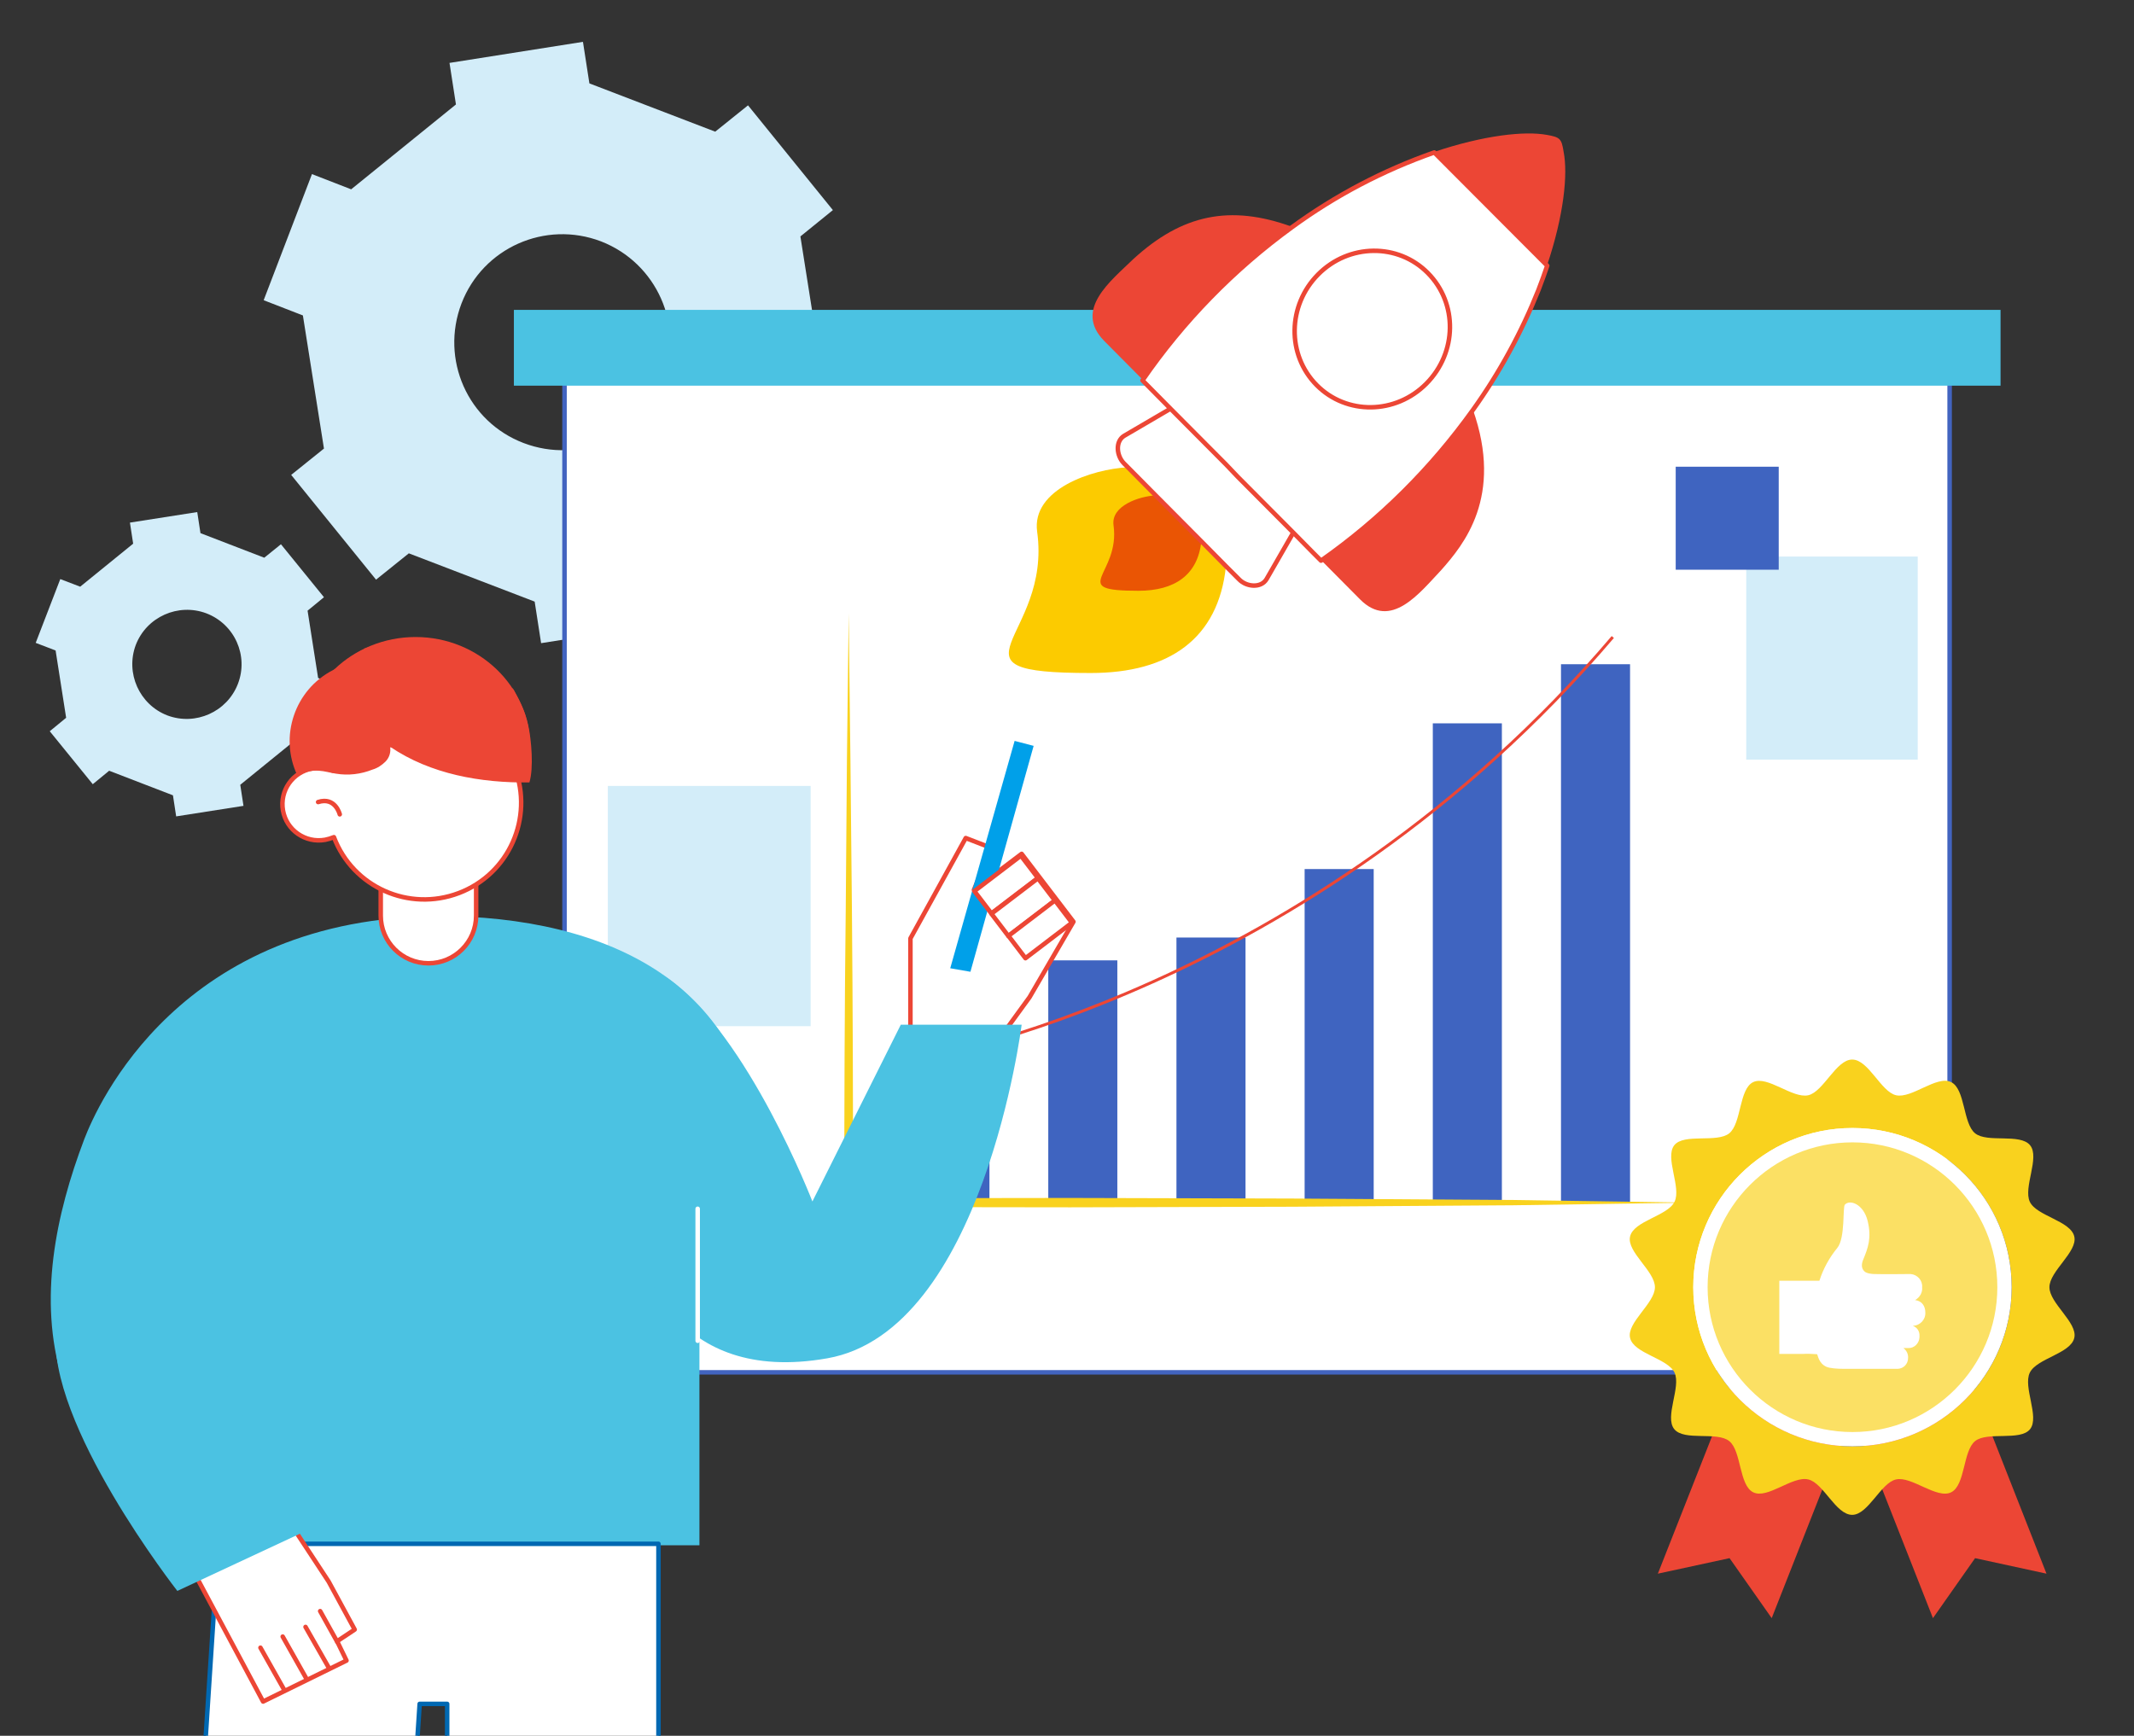 <?xml version="1.0" encoding="utf-8"?>
<!-- Generator: Adobe Illustrator 25.2.1, SVG Export Plug-In . SVG Version: 6.00 Build 0)  -->
<svg version="1.1" id="圖層_1" xmlns="http://www.w3.org/2000/svg" xmlns:xlink="http://www.w3.org/1999/xlink" x="0px" y="0px"
	 viewBox="0 0 729.2 593.2" style="enable-background:new 0 0 729.2 593.2;" xml:space="preserve">
<rect x="0" y="0" width="729.2" height="593.2" fill="#333333" stroke="none"/>
<style type="text/css">
	.st0{fill:#D3EDF9;}
	.st1{fill:#FFFFFF;stroke:#4264C0;stroke-width:1.54;stroke-linecap:round;stroke-linejoin:round;}
	.st2{fill:#4BC2E2;}
	.st3{fill:#3F64C0;}
	.st4{fill:#F9D21E;}
	.st5{fill:none;stroke:#EC4635;stroke-miterlimit:10;}
	.st6{fill:#EC4635;}
	.st7{fill:#FFFFFF;}
	.st8{fill:#FBE064;}
	.st9{fill-rule:evenodd;clip-rule:evenodd;fill:#FCCB00;}
	.st10{fill-rule:evenodd;clip-rule:evenodd;fill:#EA5504;}
	
		.st11{fill-rule:evenodd;clip-rule:evenodd;fill:#FFFFFF;stroke:#EC4635;stroke-width:1.54;stroke-linecap:round;stroke-linejoin:round;}
	.st12{fill-rule:evenodd;clip-rule:evenodd;fill:#EC4635;}
	.st13{fill:#FFFFFF;stroke:#EC4635;stroke-width:1.54;stroke-linecap:round;stroke-linejoin:round;}
	.st14{fill:#FFFFFF;stroke:#0068B2;stroke-width:1.54;stroke-linecap:round;stroke-linejoin:round;}
	.st15{fill:none;stroke:#EC4635;stroke-width:1.54;stroke-linecap:round;stroke-linejoin:round;}
	.st16{fill:none;stroke:#FFFFFF;stroke-width:1.54;stroke-linecap:round;stroke-linejoin:round;}
	.st17{fill:#00A0E9;}
</style>
<g id="圖層_1_1_">
	<path class="st0" d="M280.7,126.4l-7.2-45.6l11.1-9l-29-35.8l-11.2,9l-43-16.5l-2.2-14.2l-45.6,7.2l2.2,14.2l-35.8,29l-13.4-5.2
		l-16.5,43.1l13.4,5.2l7.2,45.5l-11.2,9l29,35.8l11.2-9l43,16.5l2.2,14.2l45.6-7.2l-2.2-14.2l35.9-29l13.4,5.1l16.5-43.1
		L280.7,126.4z M226.6,130.2c-7.3,19-28.6,28.5-47.7,21.2s-28.5-28.6-21.2-47.7c7.3-19,28.6-28.5,47.7-21.2c0,0,0,0,0,0
		C224.4,89.9,233.9,111.2,226.6,130.2C226.6,130.2,226.6,130.2,226.6,130.2L226.6,130.2z"/>
	<path class="st0" d="M108.7,231.7l-3.6-23l5.6-4.6L96,186l-5.7,4.6l-21.8-8.4l-1.1-7.2l-23,3.6l1.1,7.2l-18.1,14.7l-6.8-2.6
		l-8.4,21.8l6.8,2.6l3.6,23l-5.6,4.6L31.7,268l5.6-4.6l21.8,8.4l1.1,7.2l23-3.6l-1.1-7.2l18.1-14.7l6.8,2.6l8.4-21.8L108.7,231.7z
		 M81.3,233.7c-3.7,9.6-14.5,14.4-24.1,10.8c-9.6-3.7-14.4-14.5-10.8-24.1c3.7-9.6,14.5-14.4,24.1-10.8c0,0,0,0,0,0
		C80.2,213.3,85,224.1,81.3,233.7L81.3,233.7z"/>
	<rect x="192.9" y="119.8" class="st1" width="473.3" height="349.2"/>
	<rect x="175.6" y="105.9" class="st2" width="508" height="25.9"/>
	<rect x="314.5" y="363.9" class="st3" width="23.6" height="47.1"/>
	<rect x="358.2" y="328.2" class="st3" width="23.6" height="82.7"/>
	<rect x="402" y="320.4" class="st3" width="23.6" height="90.6"/>
	<rect x="445.8" y="297" class="st3" width="23.6" height="114"/>
	<rect x="489.6" y="247.2" class="st3" width="23.6" height="163.8"/>
	<rect x="533.4" y="227" class="st3" width="23.6" height="184"/>
	<path class="st4" d="M290,209.6l0.6,50.3l0.5,50.4c0.3,33.6,0.4,67.1,0.4,100.7l-1.5-1.5l75.7-0.1l75.7,0.2l75.7,0.5l60.5,0.9
		l-60.5,0.9l-75.7,0.5l-75.7,0.2l-75.7-0.1h-1.5v-1.5c0-33.6,0.1-67.1,0.5-100.7l0.4-50.4L290,209.6z"/>
	<path class="st5" d="M314.5,361.9c0,0,132.7-22.1,236.6-144.2"/>
	<rect x="596.7" y="190.2" class="st0" width="58.6" height="69.4"/>
	<rect x="207.7" y="268.6" class="st0" width="69.3" height="82.1"/>
	<rect x="572.6" y="159.5" class="st3" width="35.2" height="35.2"/>
	<polygon class="st6" points="660.5,553 674.9,532.5 699.3,537.8 666.6,454.6 627.8,469.9 	"/>
	<polygon class="st6" points="605.4,553 591,532.5 566.5,537.8 599.3,454.6 638.1,469.9 	"/>
	<path class="st4" d="M708.8,422.6c-1.2-5.4-12.9-7-15.2-11.9s3.5-15.1,0.1-19.3s-14.6-0.7-18.8-4.1s-3.3-15.1-8.2-17.5
		s-13.4,5.7-18.8,4.5c-5.2-1.2-9.4-12.2-15-12.2l0,0c-5.5,0-9.8,11-15,12.2c-5.4,1.2-13.9-6.8-18.8-4.5s-4,14.1-8.2,17.5
		s-15.5-0.1-18.8,4.1s2.5,14.4,0.1,19.3s-14,6.5-15.2,11.9c-1.2,5.2,8.5,11.8,8.5,17.3s-9.7,12.1-8.5,17.3c1.2,5.4,12.9,7,15.2,11.9
		s-3.5,15.1-0.1,19.3s14.6,0.7,18.8,4.1s3.3,15.1,8.2,17.5c4.9,2.4,13.4-5.7,18.8-4.4c5.2,1.2,9.4,12.1,15,12.1l0,0
		c5.5,0,9.8-11,15-12.1c5.3-1.2,13.9,6.8,18.8,4.4s4-14.1,8.2-17.5s15.5,0.1,18.8-4.1s-2.5-14.4-0.1-19.3s14-6.5,15.2-11.9
		c1.2-5.2-8.5-11.8-8.5-17.3S710,427.8,708.8,422.6z M633,498.2L633,498.2c-32.2-0.4-58-26.9-57.6-59.1
		c0.4-31.6,25.9-57.2,57.6-57.6l0,0c32.2,0.4,58,26.9,57.6,59.1C690.2,472.3,664.6,497.8,633,498.2z"/>
	<path class="st4" d="M703.7,423.7c-1.1-5-12-6.6-14.2-11.1s3.3-14,0.1-18s-13.7-0.6-17.6-3.8s-3.1-14.1-7.6-16.3
		s-12.5,5.3-17.5,4.1c-4.8-1.1-8.8-11.3-14-11.3s-9.1,10.2-14,11.3c-5,1.1-13-6.3-17.5-4.1s-3.7,13.1-7.6,16.3s-14.4-0.1-17.6,3.9
		s2.3,13.4,0.1,18s-13,6.1-14.2,11.1c-1.1,4.8,8,11,8,16.1s-9.1,11.3-8,16.1c1.1,5,12,6.6,14.2,11.1s-3.3,14-0.1,18
		s13.6,0.7,17.6,3.9s3.1,14.1,7.6,16.3s12.6-5.3,17.6-4.2c4.8,1.1,8.8,11.3,14,11.3s9.1-10.2,14-11.3c5-1.1,13,6.3,17.5,4.1
		s3.7-13.1,7.6-16.3s14.4,0.1,17.6-3.9s-2.3-13.4-0.1-18s13-6.1,14.2-11.1c1.1-4.8-8-11-8-16.1S704.8,428.6,703.7,423.7z M633,494.3
		c-30,0-54.4-24.4-54.4-54.4s24.4-54.4,54.4-54.4c30,0,54.4,24.4,54.4,54.4c0,0,0,0,0,0C687.4,469.9,663.1,494.3,633,494.3
		C633,494.3,633,494.3,633,494.3z"/>
	<circle class="st7" cx="633" cy="439.9" r="54.4"/>
	<path class="st8" d="M633,390.4c-27.3,0-49.5,22.2-49.5,49.5c0,27.3,22.2,49.5,49.5,49.5c27.3,0,49.5-22.2,49.5-49.5
		S660.3,390.4,633,390.4L633,390.4z"/>
	<path class="st7" d="M657.9,448.6c0-2.2-1.1-4-3.5-4.3c1.6-0.9,2.6-2.6,2.4-4.4c0.2-2.3-1.6-4.3-3.9-4.5c-0.2,0-0.4,0-0.6,0
		c0,0-8.9,0.1-11.8,0c-0.9,0-2.7-0.2-3.4-0.9c-1.2-1.1-1-2.7-0.4-4.1c1.6-3.9,2.9-7.3,1.5-13.1s-6.1-7.5-7.8-5.6
		c-0.8,0.8,0.2,11.4-2.6,14.8c-2.7,3.3-4.8,7.1-6.1,11.2h-1.2h-4.2H608v25h8.1c1.6-0.1,3.2,0,4.8,0.1c0.3,0.3,0.5,3.1,3.2,4.3
		c1.1,0.5,3.6,0.7,5.9,0.7s4.2,0,4.2,0h13l0,0h1.3c2-0.1,3.5-1.7,3.5-3.7c0.1-1.3-0.5-2.6-1.6-3.4h1.6c2.1,0.1,3.8-1.6,3.9-3.7
		c0-0.1,0-0.3,0-0.4c0.1-1.6-0.8-3-2.3-3.5C656.1,453,658,451,657.9,448.6C657.9,448.6,657.9,448.6,657.9,448.6z"/>
	<path class="st9" d="M385.4,159.7c-12.2,0.6-33,7.5-31,22c5.1,36.6-34.9,48.3,18.3,48.3c26.8,0,43.6-11.7,46.2-36.4l-7.2-27.9
		L385.4,159.7z"/>
	<path class="st10" d="M394.9,169.3c-5.6,0.3-15.3,3.5-14.4,10.2c2.4,17-16.2,22.4,8.5,22.4c12.4,0,20.3-5.4,21.5-16.9l-2.7-13.8
		L394.9,169.3z"/>
	<path class="st11" d="M400.1,139.6l-15.9,9.3c-3.2,1.9-2.7,6.9-0.1,9.5l1.3,1.3l9.6,9.7l15.6,15.7l8.4,8.5l4.4,4.4
		c2.5,2.6,7.5,3.1,9.4-0.1l9.2-16l-10.4-40.6L400.1,139.6z"/>
	<path class="st12" d="M528.6,46.1c-7.6-1.4-21.5,0.1-38.5,5.8l7.6,28.3l30.9,10.6c5.8-17.2,7.2-31.3,5.7-38.9
		C533.6,47.4,533.1,46.9,528.6,46.1z"/>
	<path class="st12" d="M441.5,77.5c-21.2-7.7-37.6-4.2-54.2,11c-7.7,7.5-20.5,17.3-10,28l13.2,13.3l37.9-19.3L441.5,77.5z"/>
	<path class="st12" d="M503.3,140l-35.6,14.9l-16.2,36.6l13.2,13.3c10.6,10.7,20.4-2.2,27.8-10C500.1,186.2,513.8,169.8,503.3,140
		L503.3,140z"/>
	<path class="st11" d="M528.7,90.8c-0.9,2.7-1.9,5.4-3,8.3c-5.8,14.5-13.3,28.3-22.4,41c-14.3,20-31.8,37.4-51.9,51.5l-2.6-2.6
		l-7-7.1l-18.9-19l-2-2.1l-2-2.1l-18.9-19l-9.6-9.7c13.9-20.2,31.2-37.9,51-52.3c14.9-10.9,31.3-19.5,48.7-25.6L528.7,90.8z"/>
	<path class="st11" d="M487.9,93.3c-10.2-10.3-27-10.1-37.5,0.5s-10.7,27.5-0.5,37.8s27,10.1,37.5-0.5S498.2,103.7,487.9,93.3z"/>
</g>
<g id="圖層_2_1_">
	<polygon class="st13" points="311.1,356.4 311.1,320.7 330,286.4 338.8,289.8 332.8,304.1 349.1,291.8 366.8,315 351.8,340.8 
		342.2,354 	"/>
	<polygon class="st2" points="60.6,528.1 239,528.1 239,422.2 60.6,448.9 	"/>
	<polygon class="st14" points="225,527.6 225,784.8 152.8,784.8 152.8,582.3 143.4,582.3 130.2,784.8 58,784.8 71.2,579.6 
		74.6,527.6 	"/>
	<path class="st2" d="M259.4,400.5c0-59.5-45.5-86-105-87.4c-1.2,0-2.4,0-3.7,0c-89.4,0-117.6,65-121.9,76.2
		c-9.8,25.8-15.8,54.8-7.6,81.9c5.8,19.1,18.7,34.8,35.2,45.9c5,3.3,12.7,3.5,18.5,4.4c6.2,1,12.5,1.5,18.8,1.5
		c8.1,0,16.2-1.4,23.8-4.3c3.3-1.3,6.9-2.8,9.3-5.5c2.7-2.9,5.9-5.3,9.4-7c24-12.3,32.6-15.4,32.6-15.4L259.4,400.5z"/>
	<path class="st13" d="M146.4,329.2L146.4,329.2c9,0,16.3-7.3,16.3-16.3v-53h-32.6v53C130.1,321.9,137.4,329.2,146.4,329.2z"/>
	<path class="st13" d="M96.7,277c1.2,6.7,7.6,11.2,14.4,10c1-0.2,2-0.5,3-0.9c6.5,17.1,25.6,25.6,42.7,19.1
		c17.1-6.5,25.6-25.6,19.1-42.7s-25.6-25.6-42.7-19.1c-9.1,3.5-16.2,10.8-19.4,20c-2.2-0.9-4.6-1.2-7-0.8
		C100,263.8,95.5,270.2,96.7,277C96.7,276.9,96.7,276.9,96.7,277z"/>
	<path class="st15" d="M116.1,278.3c0,0-1.5-6.1-7.4-4.2"/>
	<path class="st2" d="M219.8,430.1c0,0,9.6,43.5,62.9,34.1s66.4-114,66.4-114h-41.3l-30.2,60.4c0,0-21.9-56.7-49.3-76.2
		C211.6,322.5,219.8,430.1,219.8,430.1z"/>
	<line class="st16" x1="238.4" y1="413.1" x2="238.4" y2="458.2"/>
	<path class="st6" d="M124.2,221.7c8.9-2.8,18.3-2.9,27.3-0.4c8.9,2.3,16.9,7.2,23,14.1c0,0,0.5-0.9,1.3,0.8
		c2.4,4.9,3.5,6.4,4.7,11.7c1.1,5,1.9,14.6,0.4,19.5c-16.6,0.2-33.8-2.8-47.6-12.2c0.3,1.8-0.2,3.6-1.5,5c-1.3,1.3-2.8,2.3-4.5,2.8
		c-4,1.6-8.3,2.1-12.5,1.4c-2-0.3-3.9-0.9-5.8-1c-2.6-0.2-5.1,0.4-7.4,1.6c-6.3-13.3-0.9-29.3,12.2-36c0.6-0.3,1.2-0.6,1.7-1.1
		c2.8-2.6,6-4.7,9.5-6.3"/>
	<path class="st6" d="M181.2,255.4c0-20.8-17.6-37.7-39.2-37.7s-39.3,16.9-39.3,37.7"/>
	<polygon class="st13" points="100.6,522.7 112.3,540.5 121.2,556.9 115.2,560.9 118.4,567.5 89.9,581.5 65.9,536.6 	"/>
	<line class="st15" x1="112.5" y1="570.2" x2="104.4" y2="556"/>
	<line class="st15" x1="104.6" y1="573.5" x2="96.6" y2="559.3"/>
	<line class="st15" x1="97" y1="577.3" x2="89" y2="563.1"/>
	<line class="st15" x1="115.3" y1="561.2" x2="109.4" y2="550.6"/>
	<path class="st2" d="M82.3,412.9c-10,13.3-11.3,29-8.3,44.2c6.5,33.4,33.5,64.7,33.5,64.7l-46.9,21.9c0,0-45-57.5-41.4-89.3"/>
	<polygon class="st17" points="324.7,330.9 346.7,253.2 353.2,254.9 331.6,332.1 	"/>
	
		<rect x="334" y="297.4" transform="matrix(0.795 -0.606 0.606 0.795 -112.807 270.514)" class="st13" width="20" height="9.6"/>
	
		<rect x="339.8" y="305.1" transform="matrix(0.795 -0.606 0.606 0.795 -116.262 275.632)" class="st13" width="20" height="9.6"/>
	
		<rect x="345.6" y="312.7" transform="matrix(0.795 -0.606 0.606 0.795 -119.66 280.671)" class="st13" width="20" height="9.6"/>
</g>
</svg>
